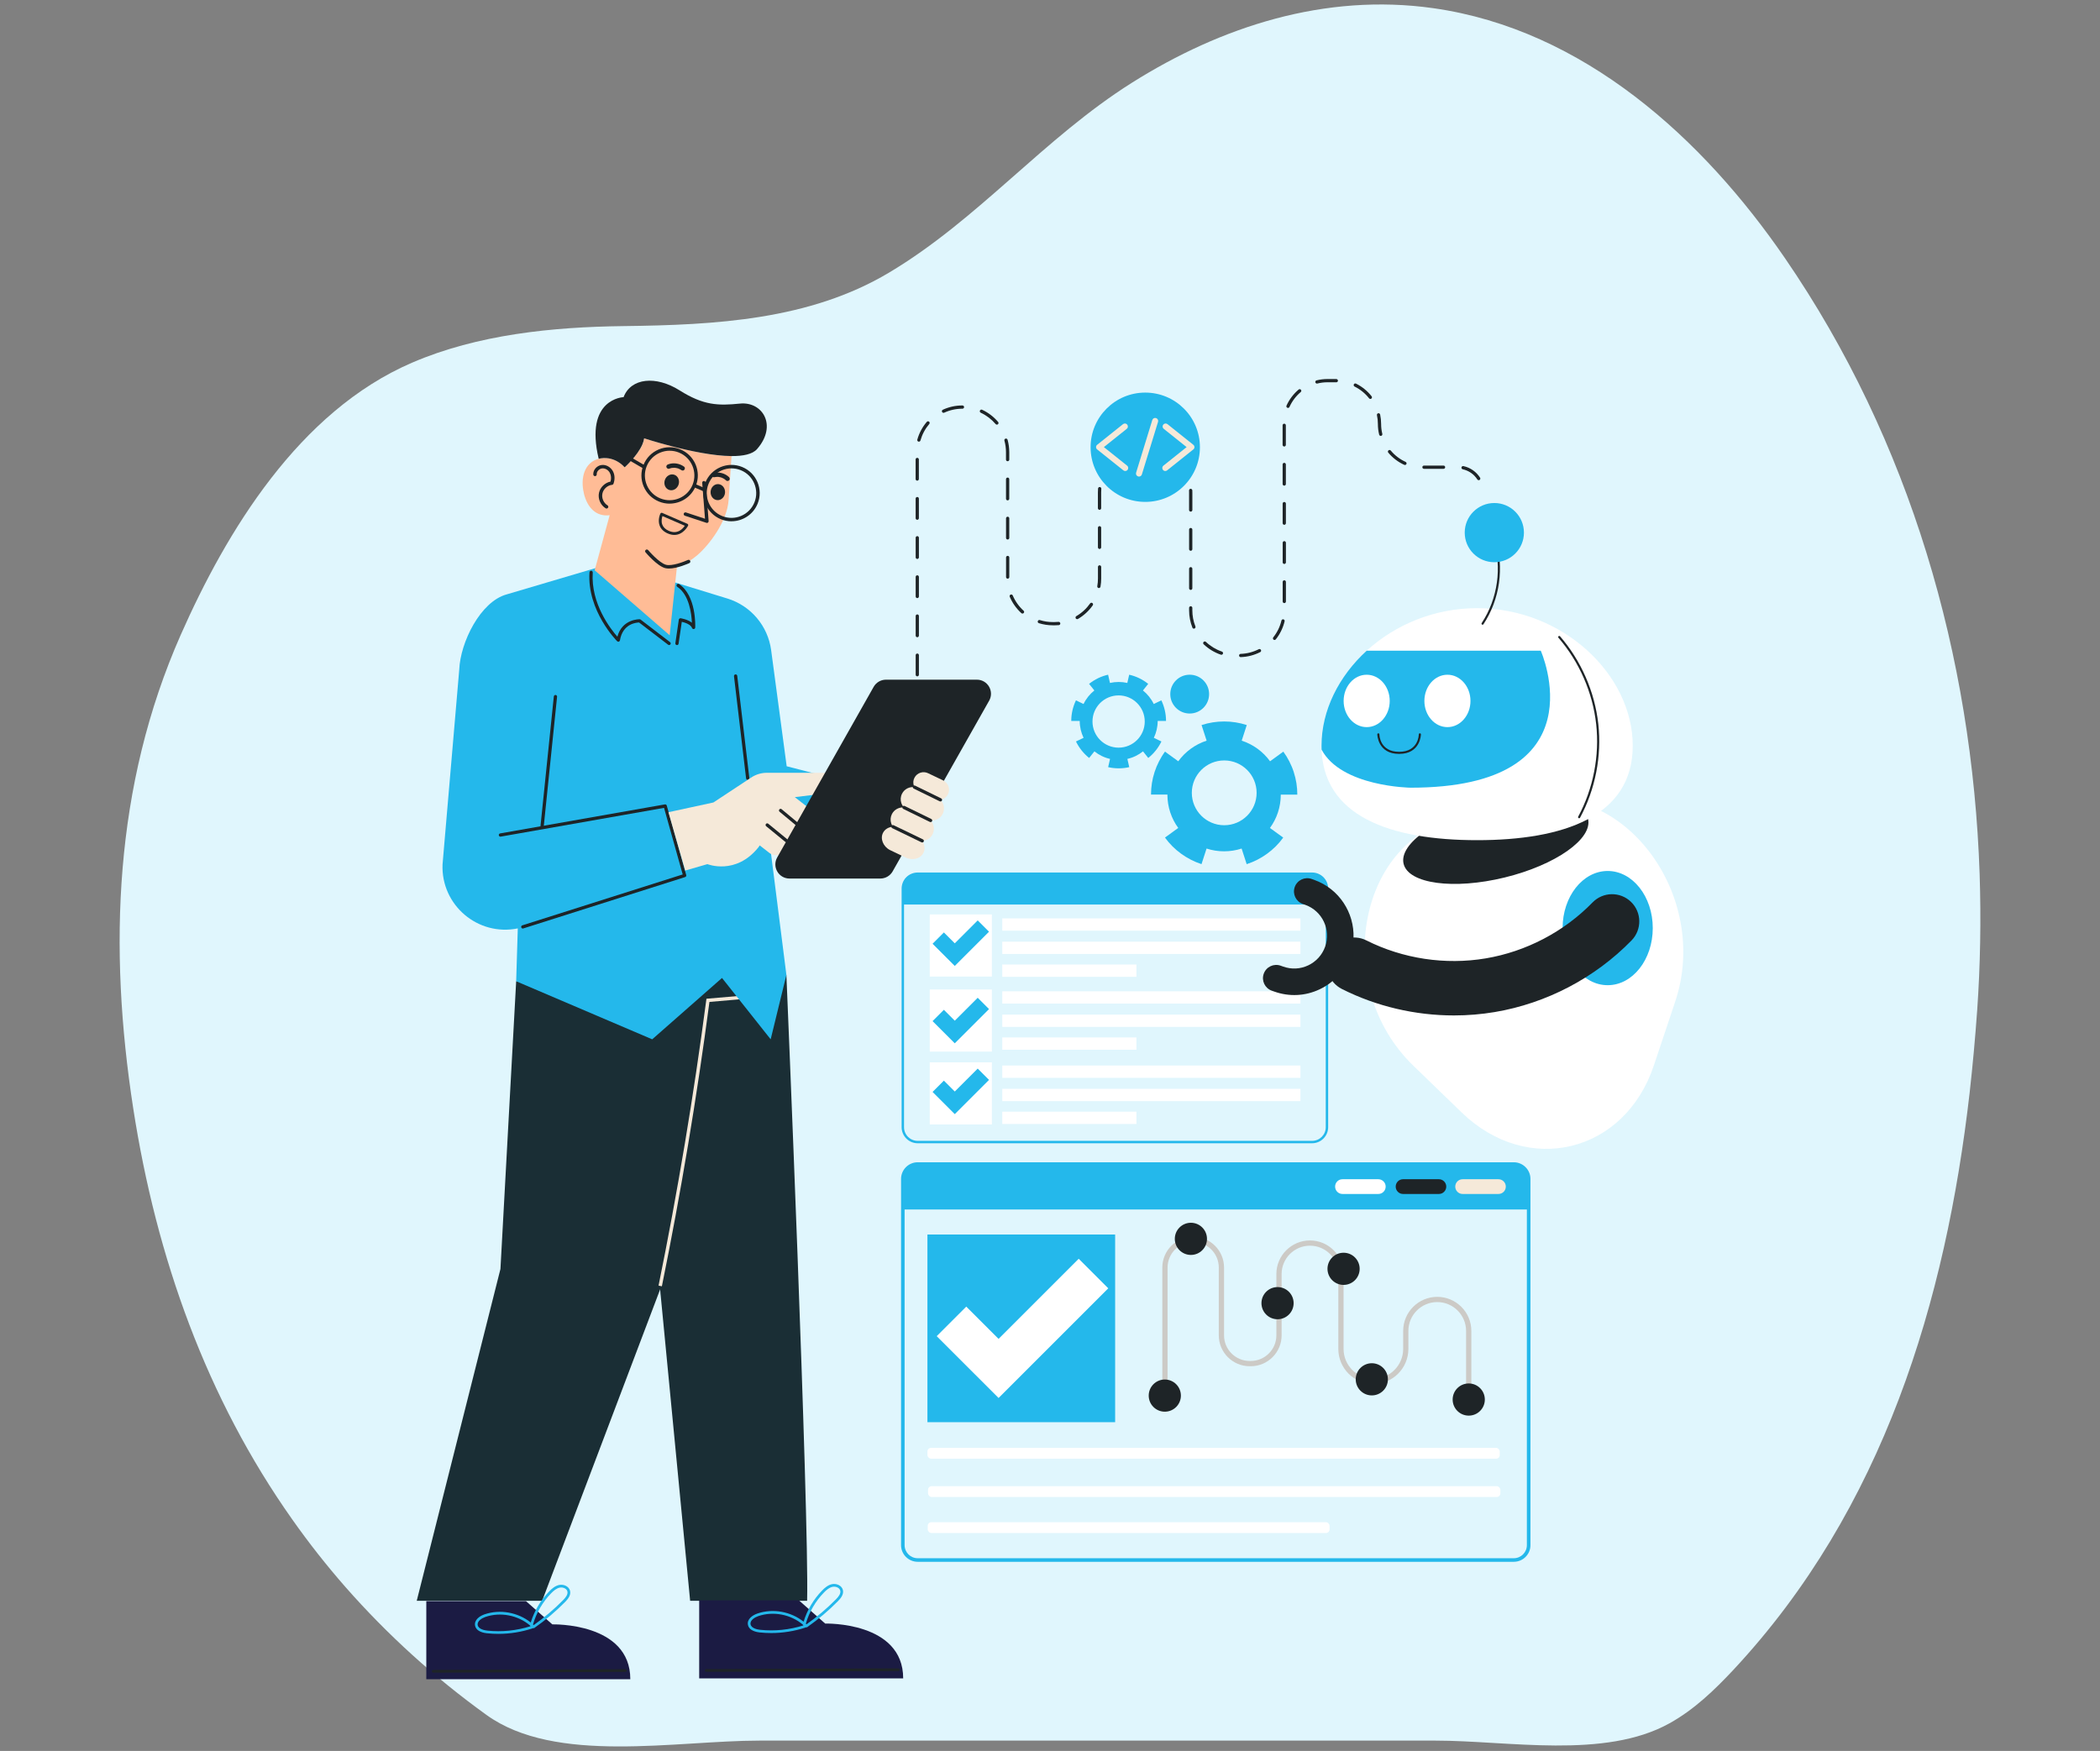 <?xml version="1.0" encoding="UTF-8"?>
<svg xmlns="http://www.w3.org/2000/svg" id="Layer_1" viewBox="0 0 751.8 626.99">
  <rect x="0" y="0" width="751.8" height="626.99" fill="#808080" stroke="none"/>
  <defs>
    <style>.cls-1{fill:#1e2427;}.cls-1,.cls-2,.cls-3,.cls-4,.cls-5,.cls-6,.cls-7,.cls-8,.cls-9{stroke-width:0px;}.cls-2{fill:#cccac6;}.cls-3{fill:#f5e9d9;}.cls-4{fill:#1a2e35;}.cls-5{fill:#fff;}.cls-6{fill:#ffbc96;}.cls-7{fill:#1b1b43;}.cls-8{fill:#24b8eb;}.cls-9{fill:#e0f6fd;}</style>
  </defs>
  <path class="cls-9" d="m707.82,361.9c-.69,9.77-1.59,19.58-2.69,29.41-8.54,74.43-30.79,149.02-84.61,206.67-6.74,7.2-13.99,14.19-22.83,19.1-23.26,12.94-57.72,6.2-83.85,6.2h-241.89c-30.1,0-73.1,8.64-97.81-9.21-18.47-13.3-35.39-28.64-50.42-45.73-6.79-7.75-13.17-15.85-19.1-24.27-30.63-43.35-48.63-93.58-56.94-147.29-8.86-57.35-6.9-115.27,17.04-169.49,16.28-36.82,42.2-79.96,82.85-97.44,23.37-10.06,50.24-12.78,75.72-13.08,32.87-.4,66.54-2.2,94.89-19.09,32.04-19.07,55.48-48.18,87.11-68.09,31.87-20.06,69.04-32.15,107.83-26.66,53.96,7.66,96.66,46.87,125.9,89.52,44.93,65.45,67.05,142.78,69.69,220.48.54,16.32.25,32.66-.88,48.95Z"></path>
  <path class="cls-4" d="m281.53,349.11s8.15,192.46,7.42,224.11h-41.88l-21.45-222.5,55.91-1.61Z"></path>
  <polygon class="cls-4" points="184.79 351.37 179.16 454.4 149.19 573.22 194.09 573.22 239.28 453.91 258.48 350.19 184.79 351.37"></polygon>
  <path class="cls-3" d="m236.96,460.6l-1.2-.24c6.85-33.69,12.6-68.09,17.08-102.24l.06-.49,14.28-1.23.1,1.22-13.3,1.15c-4.48,34.02-10.21,68.28-17.03,101.84Z"></path>
  <path class="cls-7" d="m152.63,573.34h35.68s9.42,8.32,9.42,8.32c0,0,27.92-.79,27.92,19.63h-73.03v-27.95Z"></path>
  <path class="cls-1" d="m155.1,598.94h.13s68.69-.26,68.69-.26c.27,0,.49-.22.48-.49,0-.27-.22-.48-.49-.48h0l-68.82.26c-.27,0-.49.22-.48.49,0,.27.22.48.49.48Z"></path>
  <path class="cls-8" d="m174.36,584.85c-2.5-.27-4.02-1.25-4.29-2.78-.35-1.97,1.6-3.39,3.38-4,5.56-1.91,11.99-.73,16.56,2.92,1.28-4.18,3.56-8.02,6.61-11.15.95-.98,2.13-2.02,3.64-2.31,1.53-.29,3.43.49,3.82,2.12.37,1.55-.74,2.93-1.75,3.96-3.37,3.43-7.08,6.57-11.03,9.33-.14.1-.32.11-.47.05-.05.05-.11.08-.18.1-3.92,1.3-8.09,1.96-12.24,1.96-1.35,0-2.71-.07-4.05-.21Zm15.42-2.78c-4.33-3.69-10.62-4.93-16.02-3.07-1.14.39-3,1.44-2.74,2.91.26,1.48,2.49,1.88,3.44,1.98,5.17.55,10.52,0,15.48-1.57-.08-.06-.13-.15-.16-.24Zm10.66-13.58c-1.24.24-2.28,1.16-3.13,2.03-3.04,3.12-5.28,6.98-6.5,11.17.08.08.16.15.25.23,3.78-2.67,7.34-5.69,10.57-8.98.83-.85,1.76-1.96,1.5-3.06-.22-.92-1.25-1.43-2.22-1.43-.16,0-.32.01-.47.04Z"></path>
  <path class="cls-7" d="m250.32,573.05h35.68s9.42,8.32,9.42,8.32c0,0,27.92-.79,27.92,19.63h-73.03v-27.95Z"></path>
  <path class="cls-1" d="m252.79,598.65h.13s68.69-.26,68.69-.26c.27,0,.49-.22.48-.49,0-.27-.22-.48-.49-.48h0l-68.82.26c-.27,0-.49.22-.48.49,0,.27.22.48.49.48Z"></path>
  <path class="cls-8" d="m272.04,584.56c-2.5-.27-4.02-1.25-4.29-2.78-.35-1.97,1.6-3.39,3.38-4,5.56-1.91,11.99-.73,16.56,2.92,1.28-4.18,3.56-8.02,6.61-11.15.95-.98,2.13-2.02,3.64-2.31,1.53-.29,3.43.49,3.82,2.12.37,1.55-.74,2.93-1.75,3.96-3.37,3.43-7.08,6.57-11.03,9.33-.14.1-.32.11-.47.05-.05.05-.11.08-.18.1-3.92,1.3-8.09,1.96-12.24,1.96-1.35,0-2.71-.07-4.05-.21Zm15.42-2.78c-4.33-3.69-10.62-4.93-16.02-3.07-1.14.39-3,1.44-2.74,2.91.26,1.48,2.49,1.88,3.44,1.98,5.17.55,10.52,0,15.48-1.57-.08-.06-.13-.15-.16-.24Zm10.66-13.58c-1.24.24-2.28,1.16-3.13,2.03-3.04,3.12-5.28,6.98-6.5,11.17.08.08.16.15.25.23,3.78-2.67,7.34-5.69,10.57-8.98.83-.85,1.76-1.96,1.5-3.06-.22-.92-1.25-1.43-2.22-1.43-.16,0-.32.01-.47.04Z"></path>
  <path class="cls-8" d="m275.8,303.88l5.73,45.23-5.63,23.05-17.42-21.97-24.99,21.97-48.7-20.79.58-18.93c-14.28,2.92-27.51-8.33-26.94-22.89l5.98-69.78c.39-9.74,7.54-24.29,16.91-26.91l32.11-9.5,27.97,5.12,19.01,5.84c8.38,2.58,14.5,9.8,15.66,18.49l5.56,41.57,26.19,6.77.97,22.73h-33Z"></path>
  <path class="cls-1" d="m194.09,296.34s-.04,0-.06,0c-.32-.03-.55-.32-.52-.64l4.76-46.32c.03-.32.32-.54.64-.52.32.03.55.32.52.64l-4.76,46.32c-.03.3-.28.52-.58.52Z"></path>
  <path class="cls-1" d="m187.17,332.49c-.25,0-.48-.16-.56-.41-.1-.31.07-.64.38-.73l57.42-18.23-6.68-23.84-58.47,10.3c-.32.06-.62-.16-.68-.47-.06-.32.16-.62.47-.68l58.99-10.39c.3-.05.58.13.66.42l6.97,24.89c.08.3-.09.62-.39.71l-57.95,18.4c-.06.02-.12.03-.18.03Z"></path>
  <path class="cls-1" d="m267.68,279.24c-.29,0-.54-.22-.58-.52l-4.33-36.58c-.04-.32.19-.61.51-.65.32-.04.61.19.65.51l4.33,36.58c.04.32-.19.61-.51.65-.02,0-.05,0-.07,0Z"></path>
  <path class="cls-1" d="m239.54,230.98c-.12,0-.25-.04-.35-.12l-10.4-7.96c-1.01.02-5.86.43-6.85,6.4-.04.22-.19.39-.4.46-.21.07-.44.01-.59-.14-.11-.11-10.84-10.9-9.91-24.69.02-.32.3-.55.62-.54.32.02.57.3.54.62-.75,11.14,6.45,20.29,8.82,22.98,1.72-6.42,7.92-6.24,7.98-6.25.12,0,.24.05.33.12l10.55,8.08c.26.2.31.56.11.82-.11.15-.29.23-.46.23Z"></path>
  <path class="cls-1" d="m242.36,230.98s-.06,0-.09,0c-.32-.05-.54-.34-.49-.66l1.24-8.44c.02-.15.11-.29.23-.38.13-.09.28-.13.43-.11.13.02,2.49.39,4.02,1.59-.14-3.17-.94-10-5.24-12.86-.27-.18-.34-.54-.16-.81.18-.27.54-.34.81-.16,6.21,4.14,5.8,15.09,5.78,15.55-.01.28-.22.51-.5.55-.27.04-.54-.12-.64-.38-.44-1.24-2.46-1.94-3.67-2.21l-1.15,7.84c-.04.29-.29.5-.58.5Z"></path>
  <path class="cls-3" d="m301.2,283.4l-16.66,2.04,4.62,3.61c1.69,1.32,2,3.77.68,5.47-.77.98-1.92,1.49-3.07,1.49-.12,0-.25,0-.36-.01.42,1.2.26,2.62-.6,3.7-.77.98-1.93,1.49-3.08,1.49-.41,0-.83-.07-1.23-.2.48,1.24.3,2.67-.56,3.78-.77.98-1.92,1.49-3.08,1.49-.83,0-1.67-.26-2.38-.81l-3.5-2.73-.47.7c-8.12,10.11-18.26,6.01-18.26,6.01l-7.95,2.3-6-20.89,16.1-3.49,13.58-8.96c1.65-1.09,3.59-1.67,5.56-1.67h26.67v6.66Z"></path>
  <path class="cls-1" d="m281.49,301.58c-.13,0-.26-.04-.37-.13l-6.83-5.59c-.25-.2-.29-.57-.08-.82.2-.25.57-.29.82-.08l6.83,5.59c.25.2.29.57.08.82-.12.14-.28.21-.45.21Z"></path>
  <path class="cls-1" d="m286.4,296.58c-.13,0-.26-.04-.37-.14l-6.95-5.78c-.25-.21-.28-.57-.08-.82.21-.25.57-.28.82-.08l6.95,5.78c.25.21.28.57.08.82-.12.14-.28.21-.45.21Z"></path>
  <path class="cls-1" d="m354.1,250.93l-34.53,61.09c-.9,1.59-2.58,2.57-4.41,2.57h-32.52c-3.88,0-6.31-4.18-4.4-7.56l34.53-61.08c.9-1.59,2.58-2.57,4.4-2.57h32.54c3.88,0,6.31,4.17,4.4,7.54Z"></path>
  <path class="cls-3" d="m339.35,284.47c-.55,1.07-1.55,1.76-2.66,1.95.49.49.84,1.09,1.05,1.73.34,1.06.28,2.25-.27,3.32-.83,1.63-2.58,2.51-4.31,2.34.44.47.76,1.03.96,1.62.34,1.07.28,2.27-.27,3.33-.74,1.44-2.17,2.29-3.69,2.35.2.29.36.6.49.91.46,1.12.47,2.34-.08,3.41-1.1,2.13-4.01,2.84-6.47,1.58l-5.48-2.62c-1.24-.63-2.13-1.65-2.58-2.77-.46-1.12-.46-2.35.08-3.41.67-1.31,2.03-2.08,3.55-2.17-.27-.37-.48-.79-.62-1.23-.35-1.06-.28-2.25.26-3.32.84-1.63,2.59-2.52,4.32-2.35-.44-.47-.77-1.03-.96-1.62-.35-1.06-.29-2.25.26-3.32.85-1.68,2.66-2.56,4.44-2.34-.09-.18-.16-.35-.22-.54-.29-.9-.25-1.92.22-2.81.92-1.81,3.16-2.53,4.97-1.6l5.4,2.58c.91.47,1.54,1.26,1.83,2.16.29.9.23,1.92-.22,2.81Z"></path>
  <path class="cls-1" d="m330.16,301.68c-.08,0-.17-.02-.25-.06l-10.49-5.07c-.29-.14-.41-.49-.27-.78.14-.29.49-.41.78-.27l10.49,5.07c.29.14.41.49.27.78-.1.21-.31.33-.53.33Z"></path>
  <path class="cls-1" d="m333.16,294.38c-.09,0-.17-.02-.26-.06l-9.53-4.66c-.29-.14-.41-.49-.27-.78.14-.29.49-.41.78-.27l9.53,4.66c.29.14.41.49.27.78-.1.21-.31.33-.53.33Z"></path>
  <path class="cls-1" d="m336.69,287c-.09,0-.17-.02-.26-.06l-9.32-4.56c-.29-.14-.41-.49-.27-.78.14-.29.49-.41.78-.27l9.32,4.56c.29.14.41.49.27.78-.1.21-.31.33-.53.33Z"></path>
  <path class="cls-6" d="m209.02,176.69c1.27,5.16,4.45,8.4,9.24,7.8l-5.37,19.71,26.85,23.27,2.61-24.56s3.36-.74,7.34-4.16c3.97-3.41,10.64-11.83,11.16-19.77l1.04-15.67c-6.53-.04-14.97-1.85-21.42-3.52-5.69-1.48-9.84-2.84-9.84-2.84-.1.73-.33,1.48-.65,2.22-1.76,4.07-6.28,8.13-6.28,8.13v.08s-.02-.02-.03-.02c-.03-.03-.07-.07-.09-.1-1.53-1.67-3.55-2.8-5.71-3.14-1.14-.17-2.32-.13-3.49.15-5.11,1.27-6.7,6.89-5.33,12.42Z"></path>
  <ellipse class="cls-1" cx="256.97" cy="176.21" rx="2.87" ry="2.59" transform="translate(64.17 420.98) rotate(-86.21)"></ellipse>
  <ellipse class="cls-1" cx="240.45" cy="172.7" rx="2.87" ry="2.59" transform="translate(.58 346.19) rotate(-71.56)"></ellipse>
  <path class="cls-1" d="m255.27,169.39c2.01-.49,4.19,0,5.7,1.44.3.29.4.79.1,1.12-.27.3-.8.41-1.12.1-.15-.14-.3-.28-.47-.4-.08-.06-.16-.12-.25-.17,0,0-.02-.01-.03-.02-.04-.03-.09-.05-.13-.08-.18-.1-.36-.19-.55-.27-.09-.04-.19-.08-.29-.11-.02,0-.03-.01-.05-.02-.05-.02-.11-.03-.16-.05-.2-.05-.4-.09-.6-.12-.1-.02-.2-.03-.31-.04-.05,0-.1,0-.15-.01,0,0,0,0,0,0,0,0,0,0-.01,0-.21,0-.41,0-.61.03-.1.01-.2.02-.3.04-.05,0-.1.02-.15.03-.01,0-.02,0-.03,0,0,0-.02,0-.03,0-.4.1-.88-.02-1.02-.46-.12-.37.03-.92.46-1.02Z"></path>
  <path class="cls-1" d="m244.96,168.25c-.3.35-.79.29-1.12.04-.01,0-.02-.01-.02-.02,0,0-.01,0-.02-.01-.04-.03-.09-.06-.13-.08-.09-.05-.18-.1-.27-.15-.18-.1-.37-.18-.56-.26-.01,0,0,0-.01,0,0,0,0,0,0,0-.05-.02-.1-.03-.15-.05-.1-.03-.2-.06-.3-.08-.2-.05-.4-.09-.6-.11-.06,0-.11-.01-.17-.02-.01,0-.03,0-.05,0-.1,0-.2,0-.31,0-.2,0-.41.01-.61.04-.05,0-.1.01-.15.02-.01,0-.02,0-.03,0-.1.02-.2.04-.29.07-.2.05-.39.12-.58.19-.41.16-.86-.14-1-.52-.15-.42.13-.85.52-1,1.94-.77,4.16-.4,5.83.82.36.26.29.83.04,1.12Z"></path>
  <path class="cls-1" d="m239,191c-1.45-.65-2.41-1.6-2.86-2.84-.76-2.08.24-4.17.29-4.26.12-.24.41-.35.65-.24l9,3.9c.13.05.22.16.27.29.05.13.04.27-.02.39-.02.04-1.66,3.31-4.92,3.31-.73,0-1.53-.16-2.42-.56Zm-1.84-6.21c-.21.64-.5,1.86-.07,3.03.35.97,1.13,1.73,2.32,2.26,3.19,1.43,5.09-.81,5.75-1.82l-8.01-3.47Z"></path>
  <path class="cls-1" d="m217.14,182.1c-.11,0-.22-.03-.32-.09-1.85-1.12-2.85-3.47-2.37-5.58.44-1.98,2.14-3.59,4.12-3.98.31-1.1.23-2.25-.25-3.14-.56-1.05-1.7-1.7-2.76-1.58-1.07.11-1.99,1.12-1.93,2.12.02.34-.24.63-.58.65-.34.03-.63-.24-.65-.58-.1-1.67,1.29-3.23,3.04-3.42,1.56-.17,3.18.75,3.98,2.23.7,1.3.77,2.93.21,4.48-.08.22-.28.38-.51.4-1.64.18-3.09,1.47-3.45,3.08-.36,1.61.4,3.4,1.81,4.26.29.18.38.56.21.85-.12.19-.32.3-.53.3Z"></path>
  <path class="cls-1" d="m239.46,203.59c-.49,0-.95-.05-1.36-.16-2.89-.8-6.83-5.45-7-5.65-.22-.26-.19-.65.07-.87.26-.22.65-.18.87.07.04.05,3.86,4.55,6.38,5.25,2.07.58,6.37-1.04,7.85-1.72.31-.14.68,0,.82.31.14.31,0,.68-.31.82-.2.09-4.32,1.95-7.33,1.95Z"></path>
  <path class="cls-1" d="m239.72,180.35c-1.26,0-2.54-.24-3.78-.74-2.5-1.01-4.45-2.94-5.51-5.42-1.05-2.48-1.07-5.23-.06-7.73s2.94-4.45,5.42-5.51c2.48-1.05,5.23-1.07,7.73-.06,5.16,2.09,7.66,7.99,5.56,13.15h0c-1.59,3.92-5.38,6.3-9.37,6.3Zm.01-18.96c-1.17,0-2.34.24-3.45.71-2.18.92-3.87,2.64-4.76,4.83-.89,2.19-.87,4.6.05,6.78.92,2.18,2.64,3.87,4.83,4.76,4.53,1.84,9.71-.36,11.54-4.88,1.84-4.53-.36-9.71-4.88-11.54-1.08-.44-2.2-.65-3.33-.65Z"></path>
  <path class="cls-1" d="m261.86,186.67c-1.26,0-2.54-.24-3.78-.74-5.16-2.09-7.66-7.99-5.56-13.15,1.01-2.5,2.94-4.45,5.42-5.51,2.48-1.05,5.23-1.07,7.73-.06,5.16,2.09,7.66,7.99,5.56,13.15h0c-1.59,3.92-5.38,6.3-9.37,6.3Zm.01-18.96c-1.17,0-2.34.24-3.45.71-2.18.92-3.87,2.64-4.76,4.83-1.84,4.53.35,9.71,4.88,11.54,4.53,1.84,9.71-.35,11.54-4.88,1.84-4.53-.36-9.71-4.88-11.54-1.08-.44-2.2-.65-3.33-.65Z"></path>
  <rect class="cls-1" x="224.9" y="158.23" width="1.23" height="12.07" transform="translate(-29.91 276.49) rotate(-59.79)"></rect>
  <rect class="cls-1" x="249.87" y="172.52" width="1.23" height="4.28" transform="translate(-8.72 336.1) rotate(-66.8)"></rect>
  <path class="cls-1" d="m214.35,164.27c1.17-.28,2.36-.33,3.49-.15,2.16.34,4.18,1.47,5.71,3.14l.12.04s4.53-4.06,6.28-8.13c.33-.75.55-1.5.65-2.22,0,0,4.16,1.37,9.84,2.84,6.46,1.67,14.89,3.47,21.42,3.52,4.15.03,7.53-.64,9.16-2.5,7.37-8.42,2-17.11-6.13-16.29-7.79.79-13.06.65-21.57-4.72-8.51-5.38-17.46-4.48-20.08,2.41,0,0-14.06.43-8.91,22.07Z"></path>
  <path class="cls-1" d="m253.07,187.24c-.07,0-.13-.01-.19-.03l-7.7-2.54c-.32-.11-.5-.46-.39-.78.11-.32.46-.5.78-.39l6.82,2.25-1-12.85c-.03-.34.23-.64.57-.66.34-.02.64.23.66.57l1.07,13.78c.02.21-.07.41-.23.53-.11.09-.24.13-.38.13Z"></path>
  <path class="cls-8" d="m469.73,409.38h-141.2c-3.17,0-5.75-2.58-5.75-5.75v-85.45c0-3.17,2.58-5.75,5.75-5.75h141.2c3.17,0,5.75,2.58,5.75,5.75v85.45c0,3.17-2.58,5.75-5.75,5.75Zm-141.2-96.09c-2.7,0-4.89,2.19-4.89,4.89v85.45c0,2.69,2.19,4.89,4.89,4.89h141.2c2.7,0,4.89-2.19,4.89-4.89v-85.45c0-2.69-2.19-4.89-4.89-4.89h-141.2Z"></path>
  <path class="cls-8" d="m327.76,312.86h142.73c2.51,0,4.55,2.04,4.55,4.55v6.48h-151.84v-6.48c0-2.51,2.04-4.55,4.55-4.55Z"></path>
  <rect class="cls-5" x="332.84" y="327.46" width="22.24" height="22.24" transform="translate(687.93 677.15) rotate(-180)"></rect>
  <rect class="cls-5" x="332.84" y="354.31" width="22.24" height="22.24" transform="translate(687.93 730.87) rotate(-180)"></rect>
  <rect class="cls-5" x="332.84" y="380.39" width="22.24" height="22.24" transform="translate(687.93 783.03) rotate(-180)"></rect>
  <polygon class="cls-8" points="341.81 345.89 333.86 337.94 337.91 333.89 341.81 337.79 350.02 329.58 354.07 333.63 341.81 345.89"></polygon>
  <polygon class="cls-8" points="341.81 373.59 333.86 365.64 337.91 361.59 341.81 365.49 350.02 357.28 354.07 361.33 341.81 373.59"></polygon>
  <polygon class="cls-8" points="341.81 398.95 333.86 391 337.91 386.95 341.81 390.85 350.02 382.64 354.07 386.69 341.81 398.95"></polygon>
  <rect class="cls-5" x="358.81" y="328.86" width="106.74" height="4.4" transform="translate(824.37 662.12) rotate(-180)"></rect>
  <rect class="cls-5" x="358.81" y="337.2" width="106.74" height="4.4" transform="translate(824.37 678.8) rotate(-180)"></rect>
  <rect class="cls-5" x="358.81" y="345.38" width="48.03" height="4.4" transform="translate(765.65 695.16) rotate(-180)"></rect>
  <rect class="cls-5" x="358.81" y="354.98" width="106.74" height="4.4" transform="translate(824.37 714.35) rotate(-180)"></rect>
  <rect class="cls-5" x="358.81" y="363.32" width="106.74" height="4.4" transform="translate(824.37 731.03) rotate(-180)"></rect>
  <rect class="cls-5" x="358.81" y="371.5" width="48.03" height="4.4" transform="translate(765.65 747.39) rotate(-180)"></rect>
  <rect class="cls-5" x="358.81" y="381.55" width="106.74" height="4.4" transform="translate(824.37 767.5) rotate(-180)"></rect>
  <rect class="cls-5" x="358.81" y="389.89" width="106.74" height="4.4" transform="translate(824.37 784.18) rotate(-180)"></rect>
  <rect class="cls-5" x="358.81" y="398.07" width="48.03" height="4.4" transform="translate(765.65 800.54) rotate(-180)"></rect>
  <path class="cls-5" d="m599.72,358.66l-7.65,22.89c-10.47,31.31-45.08,39.76-68.8,16.8l-17.34-16.79c-28.94-28.02-20.23-79.8,14.88-88.37l24.99-6.1c35.1-8.57,66.7,33.37,53.92,71.57Z"></path>
  <ellipse class="cls-1" cx="535.5" cy="301.26" rx="33.98" ry="13.33" transform="translate(-56.17 135.61) rotate(-13.72)"></ellipse>
  <path class="cls-5" d="m584.52,267.04c0,25.42-24.94,33.81-55.71,33.81s-55.71-8.39-55.71-33.81,24.94-49.27,55.71-49.27,55.71,23.85,55.71,49.27Z"></path>
  <path class="cls-8" d="m504.98,282.06s-24.75-.3-31.85-13.63c-.02-.45-.03-.92-.03-1.4,0-12.65,6.19-24.91,16.19-34.04h62.3s21.95,49.07-46.61,49.07Z"></path>
  <ellipse class="cls-5" cx="489.27" cy="250.99" rx="8.25" ry="9.38"></ellipse>
  <ellipse class="cls-5" cx="518.18" cy="250.99" rx="8.25" ry="9.38"></ellipse>
  <path class="cls-1" d="m500.88,269.96c-7.68,0-7.8-6.92-7.81-6.99,0-.21.17-.38.38-.38h0c.21,0,.38.17.38.38,0,.25.13,6.24,7.05,6.24s7.04-5.98,7.05-6.24c0-.21.17-.38.38-.38h0c.21,0,.38.17.38.38,0,.07-.13,6.99-7.8,6.99Z"></path>
  <path class="cls-1" d="m565.32,293c-.06,0-.12-.01-.18-.05-.18-.1-.25-.33-.15-.51,5.4-10.04,7.69-21.81,6.44-33.14-1.25-11.33-6.05-22.32-13.51-30.94-.14-.16-.12-.4.04-.54.16-.14.4-.12.54.04,7.56,8.74,12.42,19.87,13.69,31.36,1.27,11.48-1.05,23.41-6.53,33.59-.07.13-.2.2-.33.2Z"></path>
  <path class="cls-1" d="m530.76,223.7c-.07,0-.14-.02-.21-.06-.18-.12-.22-.35-.11-.53,5.77-8.75,7.34-19.94,4.2-29.93-.06-.2.05-.41.25-.48.2-.06.41.05.48.25,3.2,10.21,1.6,21.64-4.29,30.58-.07.11-.19.17-.32.17Z"></path>
  <circle class="cls-8" cx="534.97" cy="190.72" r="10.6"></circle>
  <ellipse class="cls-8" cx="575.55" cy="332.33" rx="16.14" ry="20.45"></ellipse>
  <path class="cls-1" d="m520.53,363.61c-13.86,0-27.71-3.22-40.11-9.46-4.81-2.42-6.75-8.27-4.33-13.08,2.42-4.81,8.27-6.75,13.08-4.33,13.09,6.58,28.26,8.87,42.71,6.44,14.45-2.43,28.04-9.54,38.26-20.04,3.75-3.85,9.92-3.94,13.78-.18,3.85,3.75,3.93,9.92.18,13.78-13.09,13.44-30.49,22.55-48.99,25.66-4.82.81-9.7,1.21-14.57,1.21Z"></path>
  <path class="cls-1" d="m484.56,335.84c-.07,2.13-.47,4.28-1.23,6.38-1.91,5.34-5.78,9.62-10.91,12.04-5.12,2.43-10.89,2.71-16.23.8l-.9-.32c-2.47-.88-3.76-3.6-2.87-6.07.88-2.47,3.6-3.76,6.07-2.87l.9.32c2.95,1.05,6.14.9,8.97-.45s4.97-3.71,6.03-6.66c2.18-6.09-1.01-12.82-7.1-15l-.9-.32c-2.47-.88-3.75-3.6-2.87-6.07.88-2.47,3.6-3.76,6.07-2.87l.9.32c8.92,3.18,14.39,11.76,14.07,20.75Z"></path>
  <rect class="cls-8" x="332.02" y="442.06" width="67.2" height="67.2"></rect>
  <path class="cls-8" d="m327.76,416.83h214.94c2.51,0,4.55,2.04,4.55,4.55v11.72h-224.05v-11.72c0-2.51,2.04-4.55,4.55-4.55Z"></path>
  <path class="cls-8" d="m541.94,559.25h-213.41c-3.28,0-5.95-2.67-5.95-5.95v-131.15c0-3.28,2.67-5.96,5.95-5.96h213.41c3.28,0,5.96,2.67,5.96,5.96v131.15c0,3.28-2.67,5.95-5.96,5.95Zm-213.41-141.79c-2.58,0-4.68,2.1-4.68,4.68v131.15c0,2.58,2.1,4.68,4.68,4.68h213.41c2.58,0,4.68-2.1,4.68-4.68v-131.15c0-2.58-2.1-4.68-4.68-4.68h-213.41Z"></path>
  <path class="cls-3" d="m539.08,424.9c0,.72-.29,1.39-.77,1.87s-1.14.77-1.87.77h-12.82c-1.45,0-2.64-1.18-2.64-2.64,0-.72.3-1.39.77-1.87.49-.48,1.14-.77,1.87-.77h12.82c1.46,0,2.64,1.18,2.64,2.64Z"></path>
  <path class="cls-1" d="m517.76,424.9c0,.72-.29,1.39-.78,1.87-.47.48-1.13.77-1.86.77h-12.82c-1.46,0-2.64-1.18-2.64-2.64,0-.72.29-1.39.77-1.87.48-.48,1.13-.77,1.87-.77h12.82c1.45,0,2.64,1.18,2.64,2.64Z"></path>
  <path class="cls-5" d="m496.07,424.9c0,.72-.29,1.39-.78,1.87-.47.48-1.13.77-1.86.77h-12.82c-1.46,0-2.64-1.18-2.64-2.64,0-.72.29-1.39.77-1.87.48-.48,1.13-.77,1.87-.77h12.82c1.45,0,2.64,1.18,2.64,2.64Z"></path>
  <polygon class="cls-5" points="357.49 500.59 335.34 478.45 345.92 467.87 357.49 479.43 386.18 450.74 396.76 461.32 357.49 500.59"></polygon>
  <rect class="cls-5" x="332.02" y="518.45" width="204.89" height="3.88" rx="1.3" ry="1.3"></rect>
  <rect class="cls-5" x="332.24" y="532.17" width="204.89" height="3.88" rx="1.3" ry="1.3"></rect>
  <rect class="cls-5" x="332.13" y="545.07" width="143.86" height="3.88" rx="1.3" ry="1.3"></rect>
  <path class="cls-2" d="m491.67,495.58c-6.92,0-12.55-5.63-12.55-12.55v-26.82c0-5.6-4.55-10.15-10.15-10.15s-10.15,4.55-10.15,10.15v21.96c0,6.09-4.96,11.05-11.05,11.05h-.39c-6.09,0-11.05-4.96-11.05-11.05v-24.28c0-5.06-4.12-9.17-9.17-9.17s-9.17,4.12-9.17,9.17v45.47c0,.52-.42.94-.94.94s-.94-.42-.94-.94v-45.47c0-6.09,4.96-11.05,11.05-11.05s11.05,4.96,11.05,11.05v24.28c0,5.06,4.12,9.17,9.17,9.17h.39c5.06,0,9.17-4.12,9.17-9.17v-21.96c0-6.63,5.4-12.03,12.03-12.03s12.03,5.4,12.03,12.03v26.82c0,5.89,4.79,10.67,10.67,10.67s10.67-4.79,10.67-10.67v-6.45c0-6.73,5.47-12.2,12.2-12.2s12.2,5.47,12.2,12.2v26.39c0,.52-.42.94-.94.94s-.94-.42-.94-.94v-26.39c0-5.69-4.63-10.33-10.33-10.33s-10.33,4.63-10.33,10.33v6.45c0,6.92-5.63,12.55-12.55,12.55Z"></path>
  <circle class="cls-1" cx="426.34" cy="443.61" r="5.76"></circle>
  <circle class="cls-1" cx="457.36" cy="466.64" r="5.76"></circle>
  <circle class="cls-1" cx="481" cy="454.34" r="5.76"></circle>
  <circle class="cls-1" cx="491.11" cy="493.91" r="5.76"></circle>
  <circle class="cls-1" cx="525.81" cy="501.15" r="5.76"></circle>
  <circle class="cls-1" cx="417" cy="499.74" r="5.76"></circle>
  <path class="cls-1" d="m328.39,242.19c-.32,0-.58-.26-.58-.58v-7.01c0-.32.26-.58.58-.58s.58.26.58.58v7.01c0,.32-.26.58-.58.58Zm115.78-6.89c-.31,0-.57-.25-.58-.56-.01-.32.24-.59.56-.6,2.28-.08,4.46-.64,6.49-1.67.29-.15.64-.03.78.26.15.29.03.64-.26.78-2.18,1.1-4.52,1.71-6.98,1.79,0,0-.01,0-.02,0Zm-6.91-.84c-.06,0-.13,0-.19-.03-2.28-.77-4.41-2.06-6.16-3.73-.23-.22-.24-.59-.02-.83.22-.23.59-.24.83-.02,1.63,1.55,3.61,2.75,5.73,3.47.31.1.47.44.37.74-.08.24-.31.4-.55.4Zm19.03-5.29c-.13,0-.25-.04-.36-.13-.25-.2-.3-.57-.1-.82,1.42-1.79,2.4-3.81,2.93-6.02.08-.31.39-.51.7-.43.31.08.51.39.43.7-.57,2.37-1.63,4.55-3.15,6.47-.12.15-.29.22-.46.22Zm-127.9-.99c-.32,0-.58-.26-.58-.58v-7.01c0-.32.26-.58.58-.58s.58.26.58.58v7.01c0,.32-.26.58-.58.58Zm99.03-3.07c-.23,0-.45-.14-.54-.37-.78-1.97-1.18-4.05-1.18-6.19v-.89c0-.32.26-.58.58-.58s.58.26.58.58v.89c0,1.99.37,3.93,1.1,5.76.12.3-.03.64-.33.76-.07.03-.14.04-.22.04Zm-49.95-1.2h-.54c-1.71,0-3.4-.26-5.02-.76-.31-.1-.48-.42-.38-.73.1-.31.42-.48.73-.38,1.51.47,3.08.71,4.67.71h.54c.5,0,.99-.02,1.48-.07.32-.03.61.21.64.53.03.32-.21.61-.53.64-.52.05-1.05.07-1.59.07Zm8.15-2.2c-.2,0-.4-.1-.5-.29-.16-.28-.07-.64.21-.8,1.94-1.13,3.64-2.7,4.93-4.54.18-.27.55-.33.81-.14.26.18.33.55.14.81-1.38,1.98-3.21,3.66-5.29,4.88-.09.05-.19.08-.29.08Zm-19.57-2c-.14,0-.28-.05-.39-.15-1.79-1.62-3.23-3.65-4.17-5.87-.13-.3.01-.64.31-.77.3-.13.64.01.77.31.87,2.06,2.22,3.95,3.88,5.46.24.22.26.59.04.82-.12.13-.27.19-.43.19Zm93.73-3.75c-.32,0-.58-.26-.58-.58v-7.01c0-.32.26-.58.58-.58s.58.26.58.58v7.01c0,.32-.26.58-.58.58Zm-131.39-1.79c-.32,0-.58-.26-.58-.58v-7.01c0-.32.26-.58.58-.58s.58.26.58.58v7.01c0,.32-.26.58-.58.58Zm97.89-2.93c-.32,0-.58-.26-.58-.58v-7.01c0-.32.26-.58.58-.58s.58.26.58.58v7.01c0,.32-.26.58-.58.58Zm-32.88-.67s-.07,0-.1,0c-.32-.06-.53-.36-.47-.68.16-.9.24-1.82.24-2.74v-4.15c0-.32.26-.58.58-.58s.58.26.58.58v4.15c0,.99-.09,1.98-.26,2.94-.05.28-.3.48-.57.48Zm-32.65-3.36c-.32,0-.58-.26-.58-.58v-7.01c0-.32.26-.58.58-.58s.58.26.58.58v7.01c0,.32-.26.58-.58.58Zm99.03-5.27c-.32,0-.58-.26-.58-.58v-7.01c0-.32.26-.58.58-.58s.58.26.58.58v7.01c0,.32-.26.58-.58.58Zm-131.39-1.79c-.32,0-.58-.26-.58-.58v-7.01c0-.32.26-.58.58-.58s.58.26.58.58v7.01c0,.32-.26.58-.58.58Zm97.89-2.93c-.32,0-.58-.26-.58-.58v-7.01c0-.32.26-.58.58-.58s.58.26.58.58v7.01c0,.32-.26.58-.58.58Zm-32.64-.65c-.32,0-.58-.26-.58-.58v-7.01c0-.32.26-.58.58-.58s.58.26.58.58v7.01c0,.32-.26.58-.58.58Zm-32.9-3.38c-.32,0-.58-.26-.58-.58v-7.01c0-.32.26-.58.58-.58s.58.26.58.58v7.01c0,.32-.26.58-.58.58Zm99.03-5.27c-.32,0-.58-.26-.58-.58v-7.01c0-.32.26-.58.58-.58s.58.26.58.58v7.01c0,.32-.26.58-.58.58Zm-131.39-1.79c-.32,0-.58-.26-.58-.58v-7.01c0-.32.26-.58.58-.58s.58.26.58.58v7.01c0,.32-.26.58-.58.58Zm97.89-2.93c-.32,0-.58-.26-.58-.58v-6.29c0-.23,0-.46-.01-.69-.01-.32.24-.59.56-.61.32,0,.59.24.61.56.01.24.02.49.02.74v6.29c0,.32-.26.58-.58.58Zm-32.64-.65c-.32,0-.58-.26-.58-.58v-5.64c0-.47.02-.94.06-1.41.03-.32.31-.56.63-.53.32.03.56.31.53.63-.04.43-.05.87-.05,1.31v5.64c0,.32-.26.58-.58.58Zm-32.9-3.38c-.32,0-.58-.26-.58-.58v-7.01c0-.32.26-.58.58-.58s.58.26.58.58v7.01c0,.32-.26.58-.58.58Zm99.03-5.27c-.32,0-.58-.26-.58-.58v-7.01c0-.32.26-.58.58-.58s.58.26.58.58v7.01c0,.32-.26.58-.58.58Zm-131.39-1.79c-.32,0-.58-.26-.58-.58v-7.01c0-.32.26-.58.58-.58s.58.26.58.58v7.01c0,.32-.26.58-.58.58Zm201.01-.16c-.19,0-.38-.1-.49-.27-1.18-1.86-3.08-3.18-5.23-3.64-.32-.07-.52-.38-.45-.69.07-.32.38-.52.69-.45,2.45.52,4.63,2.03,5.97,4.15.17.27.09.63-.18.81-.1.06-.21.09-.31.09Zm-104.92-2.48c-.21,0-.42-.12-.52-.32-1.03-1.99-2.51-3.77-4.28-5.15-.25-.2-.3-.57-.1-.82.2-.25.57-.3.82-.1,1.91,1.48,3.5,3.4,4.6,5.54.15.29.04.64-.25.79-.09.04-.18.07-.27.07Zm-28.72-.57c-.1,0-.2-.02-.29-.08-.28-.16-.38-.52-.22-.8,1.19-2.09,2.86-3.94,4.82-5.35.26-.19.63-.13.81.13.19.26.13.63-.13.81-1.83,1.31-3.38,3.03-4.49,4.98-.11.19-.31.29-.51.29Zm121.05-1.03h-7.01c-.32,0-.58-.26-.58-.58s.26-.58.58-.58h7.01c.32,0,.58.26.58.58s-.26.58-.58.58Zm-13.82-1.37c-.08,0-.16-.02-.24-.05-2.2-1-4.18-2.51-5.73-4.37-.21-.25-.17-.62.08-.82.25-.21.62-.17.82.08,1.44,1.73,3.28,3.13,5.31,4.05.29.13.42.48.29.77-.1.22-.31.34-.53.34Zm-142.25-1.35c-.32,0-.58-.26-.58-.58v-2.63c0-1.42-.19-2.82-.56-4.17-.09-.31.1-.63.41-.72.31-.08.63.1.72.41.4,1.45.6,2.96.61,4.48v2.63c0,.32-.26.58-.58.58Zm53.01-4.01s-.09,0-.13-.01c-1.15-.27-2.33-.4-3.52-.4h-.28c-.98,0-1.96.09-2.91.27-.31.06-.62-.15-.68-.47-.06-.32.15-.62.47-.68,1.02-.19,2.08-.29,3.13-.29h.28c1.28,0,2.55.14,3.79.43.31.07.51.39.44.7-.06.27-.3.45-.57.45Zm46.02-1.26c-.32,0-.58-.26-.58-.58v-7.01c0-.32.26-.58.58-.58s.58.26.58.58v7.01c0,.32-.26.58-.58.58Zm-130.79-1.73c-.05,0-.11,0-.16-.02-.31-.09-.49-.41-.4-.72.66-2.35,1.8-4.49,3.39-6.35.21-.25.58-.27.82-.07.25.21.27.58.07.82-1.48,1.74-2.54,3.72-3.16,5.91-.07.26-.31.43-.56.43Zm165.35-2.07c-.26,0-.5-.18-.57-.44-.31-1.25-.46-2.54-.46-3.85,0-1.05-.11-2.1-.33-3.12-.07-.32.13-.63.45-.69.31-.07.62.13.69.45.23,1.1.35,2.23.35,3.36,0,1.21.14,2.41.43,3.57.08.31-.11.63-.43.71-.05.01-.09.02-.14.02Zm-137.43-4.03c-.17,0-.33-.07-.45-.21-1.46-1.71-3.3-3.12-5.33-4.06-.29-.14-.42-.48-.28-.78.14-.29.48-.42.78-.28,2.18,1.01,4.16,2.52,5.73,4.37.21.25.18.61-.07.82-.11.09-.24.14-.38.14Zm-19.1-4.23c-.22,0-.43-.13-.53-.34-.14-.29,0-.64.29-.77,2.21-1.02,4.56-1.53,7.01-1.53.32,0,.59.26.59.58s-.25.58-.57.58c-2.3,0-4.49.48-6.55,1.43-.08.04-.16.05-.24.05Zm123.32-1.76c-.08,0-.16-.02-.24-.05-.29-.13-.43-.48-.29-.77.99-2.2,2.49-4.19,4.34-5.75.25-.21.61-.18.82.07.21.25.18.62-.07.82-1.72,1.45-3.11,3.29-4.03,5.34-.1.22-.31.35-.53.35Zm29.49-3.21c-.17,0-.35-.08-.46-.22-1.38-1.77-3.18-3.23-5.19-4.22-.29-.14-.41-.49-.27-.78.14-.29.49-.41.78-.27,2.17,1.07,4.1,2.64,5.59,4.55.2.25.15.62-.1.82-.11.08-.23.12-.36.12Zm-19.12-5.5c-.26,0-.5-.18-.57-.44-.08-.31.11-.63.42-.71,1.27-.32,2.59-.48,3.92-.48h3.13c.32,0,.61.26.61.58s-.23.58-.55.58h-3.19c-1.23,0-2.45.15-3.63.45-.05.01-.1.02-.14.02Z"></path>
  <circle class="cls-8" cx="410" cy="160.15" r="19.57"></circle>
  <path class="cls-3" d="m402.83,168.66c-.24,0-.47-.08-.67-.24l-9.36-7.48c-.26-.2-.41-.51-.41-.84s.15-.64.41-.84l9.24-7.38c.47-.37,1.14-.3,1.51.17s.3,1.14-.17,1.51l-8.19,6.54,8.31,6.64c.47.37.54,1.05.17,1.51-.21.27-.53.41-.84.41Z"></path>
  <path class="cls-3" d="m417.17,168.66c-.32,0-.63-.14-.84-.41-.37-.47-.3-1.14.17-1.51l8.31-6.64-8.19-6.54c-.47-.37-.54-1.05-.17-1.51.37-.47,1.05-.54,1.51-.17l9.24,7.38c.26.2.41.51.41.84s-.15.64-.41.84l-9.36,7.48c-.2.16-.44.24-.67.24Z"></path>
  <path class="cls-3" d="m407.9,170.64c-.15.02-.31,0-.46-.04-.57-.18-.89-.78-.71-1.35l5.79-18.84c.17-.57.78-.89,1.35-.71.57.18.89.78.71,1.35l-5.79,18.84c-.13.41-.48.7-.89.75Z"></path>
  <path class="cls-8" d="m414.41,258.15h3.03c0-2.53-.58-5.08-1.68-7.37l-2.72,1.31c-.91-1.9-2.25-3.55-3.87-4.85l1.89-2.36c-.99-.79-2.07-1.47-3.22-2.03-1.14-.55-2.35-.97-3.59-1.25l-.67,2.95c-1-.23-2.04-.35-3.1-.35s-2.11.12-3.11.35l-.67-2.95c-1.24.28-2.45.7-3.59,1.25-1.14.56-2.22,1.24-3.22,2.03l1.89,2.36c-1.63,1.3-2.96,2.95-3.87,4.85l-2.72-1.31c-1.1,2.29-1.68,4.84-1.68,7.37h3.03c0,2.17.5,4.22,1.38,6.05l-2.72,1.31c1.11,2.28,2.72,4.32,4.71,5.9l1.89-2.36c1.61,1.29,3.51,2.23,5.59,2.7l-.67,2.95c2.48.57,5.07.57,7.55,0l-.67-2.95c2.08-.47,3.98-1.41,5.59-2.7l1.89,2.36c1.99-1.58,3.6-3.62,4.71-5.9l-2.72-1.31c.88-1.83,1.38-3.89,1.38-6.05Zm-13.95,9.57c-5.16,0-9.35-4.19-9.35-9.36s4.19-9.35,9.35-9.35,9.36,4.19,9.36,9.35-4.19,9.36-9.36,9.36Z"></path>
  <path class="cls-8" d="m458.57,284.54h5.87c0-1.36-.11-2.73-.32-4.09-.21-1.35-.54-2.69-.96-4-.42-1.31-.96-2.58-1.58-3.8-.62-1.22-1.34-2.4-2.15-3.5l-4.75,3.45c-2.49-3.43-6.03-6.04-10.15-7.38l1.81-5.59c-5.23-1.71-10.94-1.71-16.18,0l1.81,5.59c-4.12,1.34-7.66,3.95-10.15,7.38l-4.75-3.46c-.81,1.1-1.52,2.28-2.15,3.5-.62,1.22-1.16,2.49-1.58,3.8-.42,1.31-.75,2.64-.96,4-.21,1.36-.31,2.72-.32,4.09h5.87c0,4.46,1.44,8.59,3.88,11.94l-4.75,3.45c3.21,4.44,7.86,7.81,13.08,9.51l1.81-5.58c1.98.64,4.08.99,6.27.99s4.3-.35,6.28-.99l1.81,5.59c5.23-1.7,9.88-5.07,13.08-9.51l-4.75-3.45c2.44-3.35,3.88-7.47,3.88-11.94Zm-20.3,10.96c-6.41,0-11.6-5.2-11.6-11.6s5.19-11.6,11.6-11.6,11.6,5.2,11.6,11.6-5.19,11.6-11.6,11.6Z"></path>
  <circle class="cls-8" cx="425.91" cy="248.55" r="6.95"></circle>
</svg>
